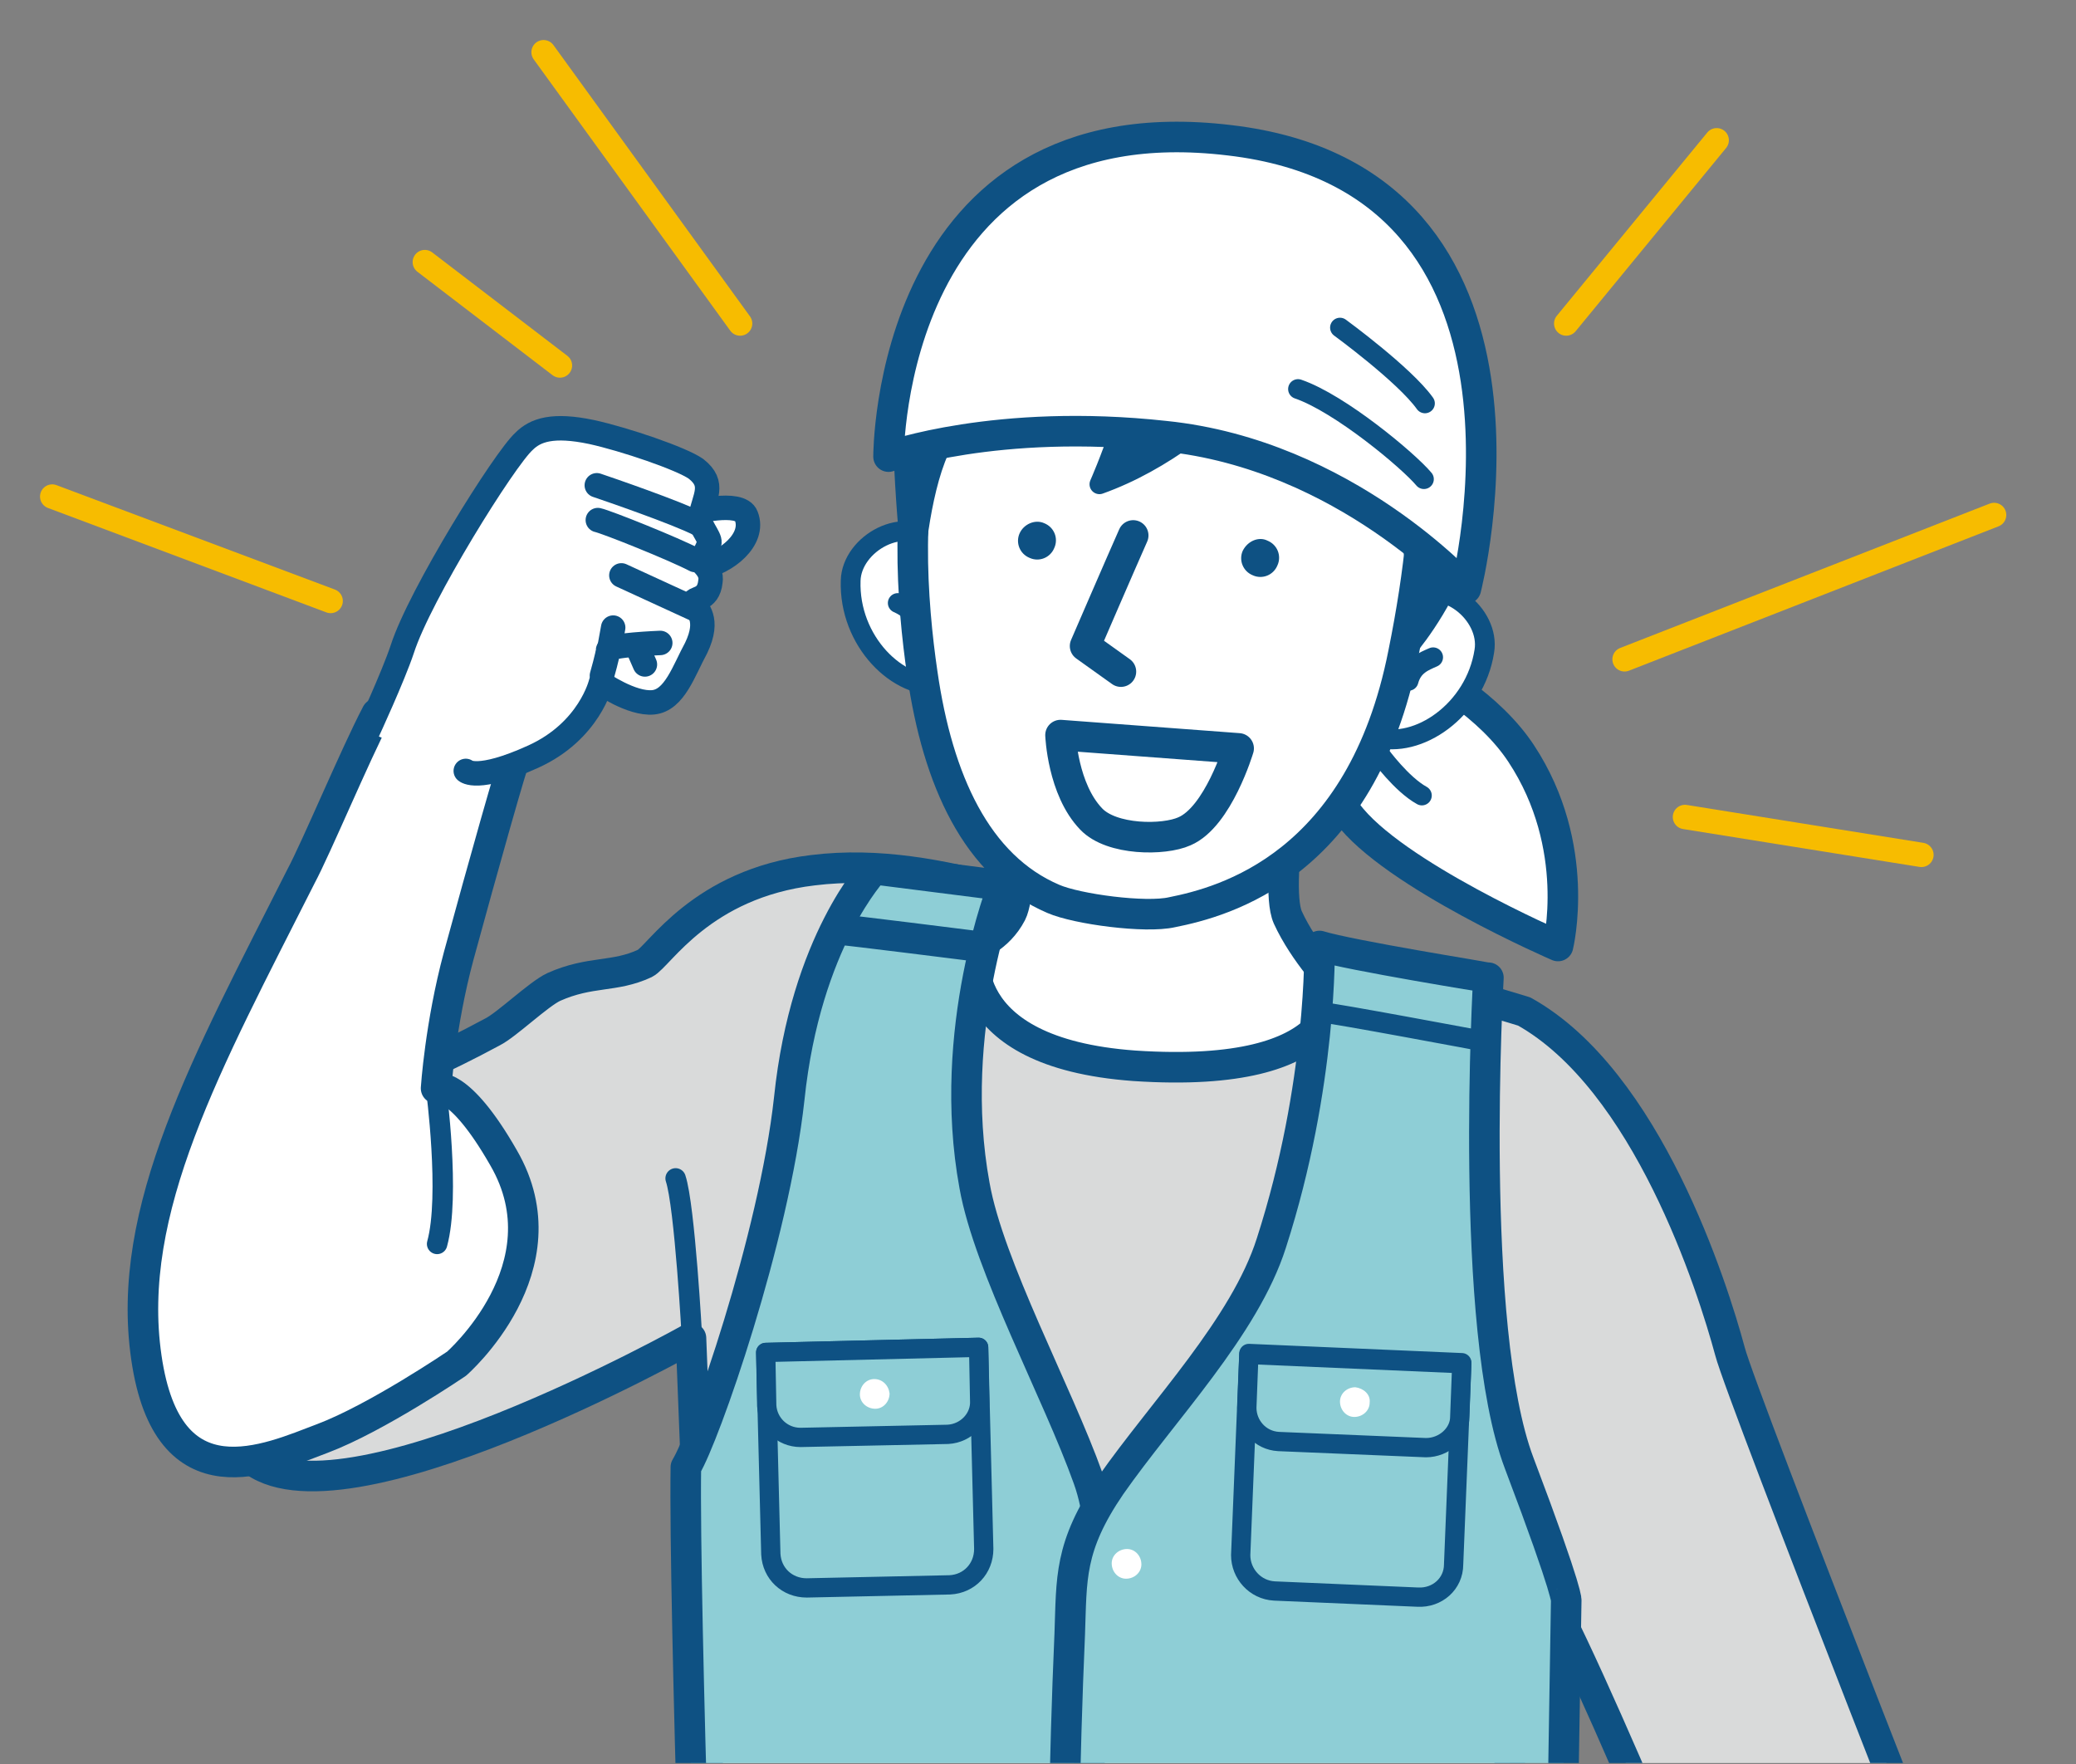 <?xml version="1.0" encoding="utf-8"?>
<!-- Generator: Adobe Illustrator 26.4.1, SVG Export Plug-In . SVG Version: 6.00 Build 0)  -->
<svg version="1.1" id="レイヤー_1" xmlns="http://www.w3.org/2000/svg" xmlns:xlink="http://www.w3.org/1999/xlink" x="0px"
	 y="0px" viewBox="0 0 202.8 172.3" style="enable-background:new 0 0 202.8 172.3;" xml:space="preserve">
<rect x="0" y="0" width="202.8" height="172.3" fill="#808080" stroke="none"/>
<style type="text/css">
	.st0{clip-path:url(#SVGID_00000051367700683935453930000014731278004499236784_);}
	.st1{fill:#D9DADA;stroke:#0E5183;stroke-width:2.985;stroke-linecap:round;stroke-linejoin:round;stroke-miterlimit:10;}
	.st2{fill:#FFFFFF;stroke:#0E5183;stroke-width:2.985;stroke-linecap:round;stroke-linejoin:round;stroke-miterlimit:10;}
	.st3{fill:#8ECED6;stroke:#0E5183;stroke-width:2.985;stroke-linecap:round;stroke-linejoin:round;stroke-miterlimit:10;}
	.st4{fill:#8ECED6;stroke:#0E5183;stroke-width:1.883;stroke-linecap:round;stroke-linejoin:round;stroke-miterlimit:10;}
	.st5{fill:#FFFFFF;}
	.st6{fill:#F7BC00;stroke:#0E5183;stroke-width:1.883;stroke-linecap:round;stroke-linejoin:round;stroke-miterlimit:10;}
	.st7{fill:#D9DADA;stroke:#0E5183;stroke-width:1.997;stroke-linecap:round;stroke-linejoin:round;stroke-miterlimit:10;}
	.st8{fill:#FFFFFF;stroke:#0E5183;stroke-width:1.932;stroke-linecap:round;stroke-linejoin:round;stroke-miterlimit:10;}
	.st9{fill:#0E5183;}
	.st10{fill:#0E5183;stroke:#0E5183;stroke-width:1.932;stroke-linecap:round;stroke-linejoin:round;stroke-miterlimit:10;}
	.st11{fill:#FFFFFF;stroke:#0E5183;stroke-width:2.388;stroke-linecap:round;stroke-linejoin:round;stroke-miterlimit:10;}
	.st12{fill:none;stroke:#0E5183;stroke-width:2.388;stroke-linecap:round;stroke-linejoin:round;stroke-miterlimit:10;}
	.st13{fill:#F7BC00;stroke:#0E5183;stroke-width:2.985;stroke-linecap:round;stroke-linejoin:round;stroke-miterlimit:10;}
	.st14{fill:#F7BC00;stroke:#0E5183;stroke-width:1.997;stroke-linecap:round;stroke-linejoin:round;stroke-miterlimit:10;}
	.st15{fill:none;stroke:#F7BC00;stroke-width:2.381;stroke-linecap:round;stroke-linejoin:round;stroke-miterlimit:10;}
</style>
<g>
	<defs>
		<rect id="SVGID_1_" x="-12.7" y="0.4" width="227.2" height="171.8"/>
	</defs>
	<clipPath id="SVGID_00000160185707268377778020000003706294170775001735_">
		<use xlink:href="#SVGID_1_"  style="overflow:visible;"/>
	</clipPath>
	<g style="clip-path:url(#SVGID_00000160185707268377778020000003706294170775001735_);">
		<path class="st1" d="M169,132c-1.7-6.3-8.1-26.5-20.1-33.2c0,0-26.2-8.1-35.4-8.4s-21.2-7-34.1-5.4c-10.9,1.3-15,8.4-16.4,9.1
			c-3,1.4-5.3,0.7-8.9,2.3c-1.5,0.7-4.6,3.7-6,4.4c-5,2.7-8.9,4.3-8.9,4.3l1.7-6.8l-15.3,1.3c0,0-8.2,36.7-1.2,42.8
			c8.7,7.6,43.1-11.7,43.1-11.7l2.8,71.6l74.8,1.2c0,0,2.4-32.7,3.1-39.6c0.2-1.7,0.6-5.6,1-10.8c0.1,0,0.1,0,0.2,0.1
			c2.4,0.8,20.8,46.1,20.8,46.1l24.2-1.4C194.4,198,170.1,136.3,169,132z"/>
		<path class="st2" d="M130.4,96.2c0,0-3-3.1-4.6-6.6c-1.5-3.4,1.6-19.4,1.6-19.4l-27.5,0.6c0,0,0.2,15.9-1.1,18.4
			c-1.3,2.5-3.6,3.2-3.6,3.2s-2.3,10.4,15.6,11.7C131.8,105.5,130.4,96.2,130.4,96.2z"/>
		<path class="st3" d="M98,86.5c0,0-5.6,14.1-2.8,29.3c1.4,7.9,8.1,20.2,11.1,28.6c2.3,6.4,0.4,13.1,0.2,19
			c-0.7,27.6,3.2,46.4,3.2,46.4l-41.1-0.6c0,0-1.8-52.4-1.6-65.9c1.8-2.9,8.6-22.3,10.1-36c1.6-15.4,8.3-22.4,8.3-22.4L98,86.5z"/>
		<path class="st3" d="M128.9,92.4c0,0,0.3,13.5-4.7,29c-2.6,8.2-10.6,16.4-15.7,23.7c-4.1,6-3.8,9.1-4,14.5
			c-1.1,25.1-0.6,51.2-0.6,51.2l48.2,0.8l0.9-55.2c0,0,0.4-0.3-4.6-13.5c-5-13.2-3-47.4-3-47.4S131.8,93.3,128.9,92.4z"/>
		<g>
			<path class="st4" d="M138.5,156l-14-0.6c-1.9-0.1-3.3-1.7-3.3-3.5l0.8-19.7l20.8,0.9l-0.8,19.7C142,154.7,140.4,156.1,138.5,156z
				"/>
			<path class="st4" d="M139.3,141.4l-14.4-0.6c-1.8-0.1-3.1-1.6-3.1-3.3l0.2-5.2l20.8,0.9l-0.2,5.2
				C142.6,140,141.1,141.4,139.3,141.4z"/>
			<path class="st5" d="M133.8,137c0,0.8-0.7,1.4-1.5,1.4c-0.8,0-1.4-0.7-1.4-1.5c0-0.8,0.7-1.4,1.5-1.4
				C133.2,135.6,133.9,136.2,133.8,137z"/>
		</g>
		<g>
			<path class="st4" d="M92.8,154.8l-14,0.3c-1.9,0-3.4-1.4-3.5-3.3l-0.5-19.7l20.8-0.5l0.5,19.7C96.1,153.2,94.7,154.7,92.8,154.8z
				"/>
			<path class="st4" d="M92.6,140.1l-14.4,0.3c-1.8,0-3.2-1.4-3.3-3.1l-0.1-5.2l20.8-0.5l0.1,5.2C95.8,138.5,94.4,140,92.6,140.1z"
				/>
			<path class="st5" d="M86.9,136.1c0,0.8-0.6,1.5-1.4,1.5c-0.8,0-1.5-0.6-1.5-1.4c0-0.8,0.6-1.5,1.4-1.5
				C86.2,134.7,86.8,135.3,86.9,136.1z"/>
		</g>
		<g>
			<path class="st6" d="M138.6,198.3l-14-0.6c-1.9-0.1-3.3-1.7-3.2-3.6l0.9-19.7l20.8,1l-0.9,19.7
				C142.1,196.9,140.5,198.4,138.6,198.3z"/>
			<path class="st6" d="M139.5,183.6l-14.4-0.7c-1.8-0.1-3.1-1.6-3.1-3.4l0.2-5.2l20.8,1l-0.2,5.2
				C142.7,182.3,141.2,183.7,139.5,183.6z"/>
			<path class="st5" d="M134,179.3c0,0.8-0.7,1.4-1.5,1.4c-0.8,0-1.4-0.7-1.4-1.5c0-0.8,0.7-1.4,1.5-1.4
				C133.4,177.8,134,178.5,134,179.3z"/>
		</g>
		<g>
			<path class="st6" d="M94.1,197.2l-14,0.5c-1.9,0.1-3.5-1.4-3.5-3.3l-0.7-19.7l20.8-0.8l0.7,19.7C97.4,195.6,96,197.2,94.1,197.2z
				"/>
			<path class="st6" d="M93.7,182.5l-14.4,0.5c-1.8,0.1-3.3-1.3-3.3-3.1l-0.2-5.2l20.8-0.8l0.2,5.2C96.9,181,95.5,182.5,93.7,182.5z
				"/>
			<path class="st5" d="M87.9,178.7c0,0.8-0.6,1.5-1.4,1.5c-0.8,0-1.5-0.6-1.5-1.4c0-0.8,0.6-1.5,1.4-1.5
				C87.2,177.2,87.9,177.9,87.9,178.7z"/>
		</g>
		<path class="st7" d="M67.6,130.7c0,0-0.7-12.9-1.6-15.6"/>
		<path class="st2" d="M126.4,59.9c0,0,16.2,4.6,22.2,13.7c6,9.1,3.6,18.8,3.6,18.8s-16.2-7-20.6-13
			C127.1,73.4,126.4,59.9,126.4,59.9z"/>
		<path class="st8" d="M134.8,73.7c0,0,2.1,2.9,4.1,4"/>
		<path class="st8" d="M92,66.9c-4.3,0.5-9.1-4.3-8.9-10.2c0.1-3.6,5.3-6.6,8.3-3.6c1.1,1.1,2.3,2.7,2.8,3.5"/>
		<path class="st8" d="M87.7,58.9c0.9,0.4,1.9,1.1,2.1,2.5"/>
		<path class="st8" d="M134.4,72c4.1,1.2,9.7-2.6,10.6-8.4c0.6-3.6-4-7.4-7.4-5.1c-1.3,0.9-2.8,2.3-3.4,2.9"/>
		<path class="st8" d="M140,64.2c-0.9,0.4-2,0.8-2.4,2.3"/>
		<path class="st2" d="M139,42.6c0.5,5.8-0.3,13.3-1.9,21.2c-4.1,20.8-17.6,24.3-22.6,25.3c-2.6,0.6-9.3-0.3-11.6-1.3
			c-7.5-3.2-11.3-11.6-12.8-22c-1-6.8-1.9-18.2,1.2-25.5c3-7.3,13.2-25.7,30.3-13.6C131.6,33.8,138,32.1,139,42.6z"/>
		<path class="st2" d="M103.6,71.8c0,0,0.2,5.3,3,8.2c2,2.1,7.1,2.1,9.1,1.2c3.3-1.4,5.3-8.1,5.3-8.1L103.6,71.8z"/>
		<path class="st2" d="M109.5,65.6l-3.5-2.5c0,0,3.5-8.1,4.7-10.8"/>
		<path class="st9" d="M99.6,52.1c-0.4,0.9,0,2,1,2.4c0.9,0.4,2,0,2.4-1c0.4-0.9,0-2-1-2.4C101.1,50.7,100,51.2,99.6,52.1z"/>
		<path class="st9" d="M121.4,53.8c-0.4,0.9,0,2,1,2.4c0.9,0.4,2,0,2.4-1c0.4-0.9,0-2-1-2.4C123,52.4,121.9,52.8,121.4,53.8z"/>
		<path class="st10" d="M91.4,44.8c-1.8,4.7-2.2,11.9-2.2,11.9S87.9,45,88.3,39.2c0.4-7.7,5.9-15.2,11.8-18.6
			c3.7-2.1,8.1-4.1,12.4-5c7-1.4,15,1.4,19.9,5.1c5.5,4.1,4.9,9.4,4.9,9.4s5.4,1.3,6.7,6.5c3.8,16-7.3,27.6-6.9,27.1
			c0,0,3.3-8.1-1-15.5c-4.1-7-7.8-14-7.2-18.8c0,0-8.9,13.4-21.5,17.9c0,0,4.3-9.7,3.5-13.9c0,0-7.6,0.8-11.4,6l0.2-6.2
			C99.6,33.3,93.3,39.7,91.4,44.8z"/>
		<path class="st2" d="M86.8,44.6c0,0-0.1-34.9,33.3-30.9c33.4,3.9,23.1,43.8,23.1,43.8s-11.8-13.1-29.4-14.9
			C97.4,40.8,86.8,44.6,86.8,44.6z"/>
		<path class="st8" d="M126.8,38c4.1,1.4,10.8,7,12.3,8.8"/>
		<path class="st8" d="M130.9,32c0,0,6.3,4.6,8.3,7.4"/>
		<path class="st7" d="M39.3,105.2c0,0-1.5,8.1-3.8,14"/>
		<path class="st5" d="M111.5,152.8c0,0.8-0.7,1.4-1.5,1.4c-0.8,0-1.4-0.7-1.4-1.5c0-0.8,0.7-1.4,1.5-1.4
			C110.9,151.3,111.5,152,111.5,152.8z"/>
		<path class="st5" d="M111.1,177.4c0,0.8-0.7,1.4-1.5,1.4c-0.8,0-1.4-0.7-1.4-1.5c0-0.8,0.7-1.4,1.5-1.4
			C110.5,175.9,111.1,176.6,111.1,177.4z"/>
		<path class="st5" d="M111.2,199.6c0,0.8-0.7,1.4-1.5,1.4c-0.8,0-1.4-0.7-1.4-1.5c0-0.8,0.7-1.4,1.5-1.4
			C110.6,198.1,111.2,198.8,111.2,199.6z"/>
		<g>
			<g>
				<path class="st2" d="M36.8,69.7c-2.1,4-5.9,13.1-7.4,15.9c-9.2,18.2-17.2,32.6-15.1,47c2.1,14.5,11.9,9.9,17.2,7.9
					c5.3-2,13.1-7.3,13.1-7.3s10.8-9.4,4.6-20.1c-4.4-7.7-6.6-6.8-6.6-6.8s0.4-6.2,2.2-12.9c2.4-8.8,5.3-19.1,5.6-19.6"/>
			</g>
		</g>
		<g>
			<path class="st11" d="M67.5,50.1c0,0,4.8-1.3,5.4,0.3c0.9,2.3-2,4.6-4.4,5"/>
			<path class="st11" d="M45.5,75.3c0,0,1.1,1.1,6.6-1.4c5.5-2.5,6.6-7.2,6.6-7.2s3,2.1,5.1,1.9c2.1-0.2,3-3.1,4.2-5.3
				c1.4-2.9,0-3.8-0.2-4.4c-0.2-0.6,1.4-0.1,1.6-2.1c0.1-0.6-0.1-1.2-1-2c0.1-0.3,0.6-0.8,0.9-1.8c0.1-0.5-1.1-1.8-0.9-2.4
				c0.4-2.1,1.5-3.3-0.4-4.8c-1.4-1-7-2.9-10.2-3.6c-3.8-0.8-5.5-0.2-6.6,0.9c-1.9,1.7-10.2,15-11.9,20.3c-0.9,2.7-3.4,8.1-3.4,8.1"
				/>
			<line class="st12" x1="68.1" y1="59.6" x2="60.7" y2="56.2"/>
			<path class="st12" d="M67.9,54.7c-2.1-1.1-8.6-3.7-9.5-3.9"/>
			<path class="st12" d="M68.3,51.2c-2.1-1.1-9.1-3.5-10-3.8"/>
			<path class="st12" d="M58.8,66c0,0,0.6-2.1,0.6-2.5c0-0.5,5.1-0.7,5.1-0.7"/>
			<line class="st12" x1="62.3" y1="63.3" x2="63" y2="64.9"/>
			<line class="st12" x1="59.5" y1="63.5" x2="59.9" y2="61.3"/>
		</g>
		<path class="st13" d="M82,90.8c0.5,0,13.2,1.6,13.2,1.6"/>
		<path class="st14" d="M129.2,98.9c0.8,0,15.7,2.8,15.7,2.8"/>
		<path class="st7" d="M42.6,106.3c0,0,1.4,10.5,0.1,15.2"/>
		<line class="st15" x1="53.1" y1="5.1" x2="72.3" y2="31.6"/>
		<line class="st15" x1="41.5" y1="25.6" x2="54.7" y2="35.7"/>
		<line class="st15" x1="5.1" y1="48.5" x2="32.3" y2="58.7"/>
		<line class="st15" x1="158.7" y1="64.4" x2="194.8" y2="50.3"/>
		<line class="st15" x1="164.6" y1="79.8" x2="187.7" y2="83.5"/>
		<line class="st15" x1="153" y1="31.6" x2="167.7" y2="13.7"/>
	</g>
</g>
</svg>
